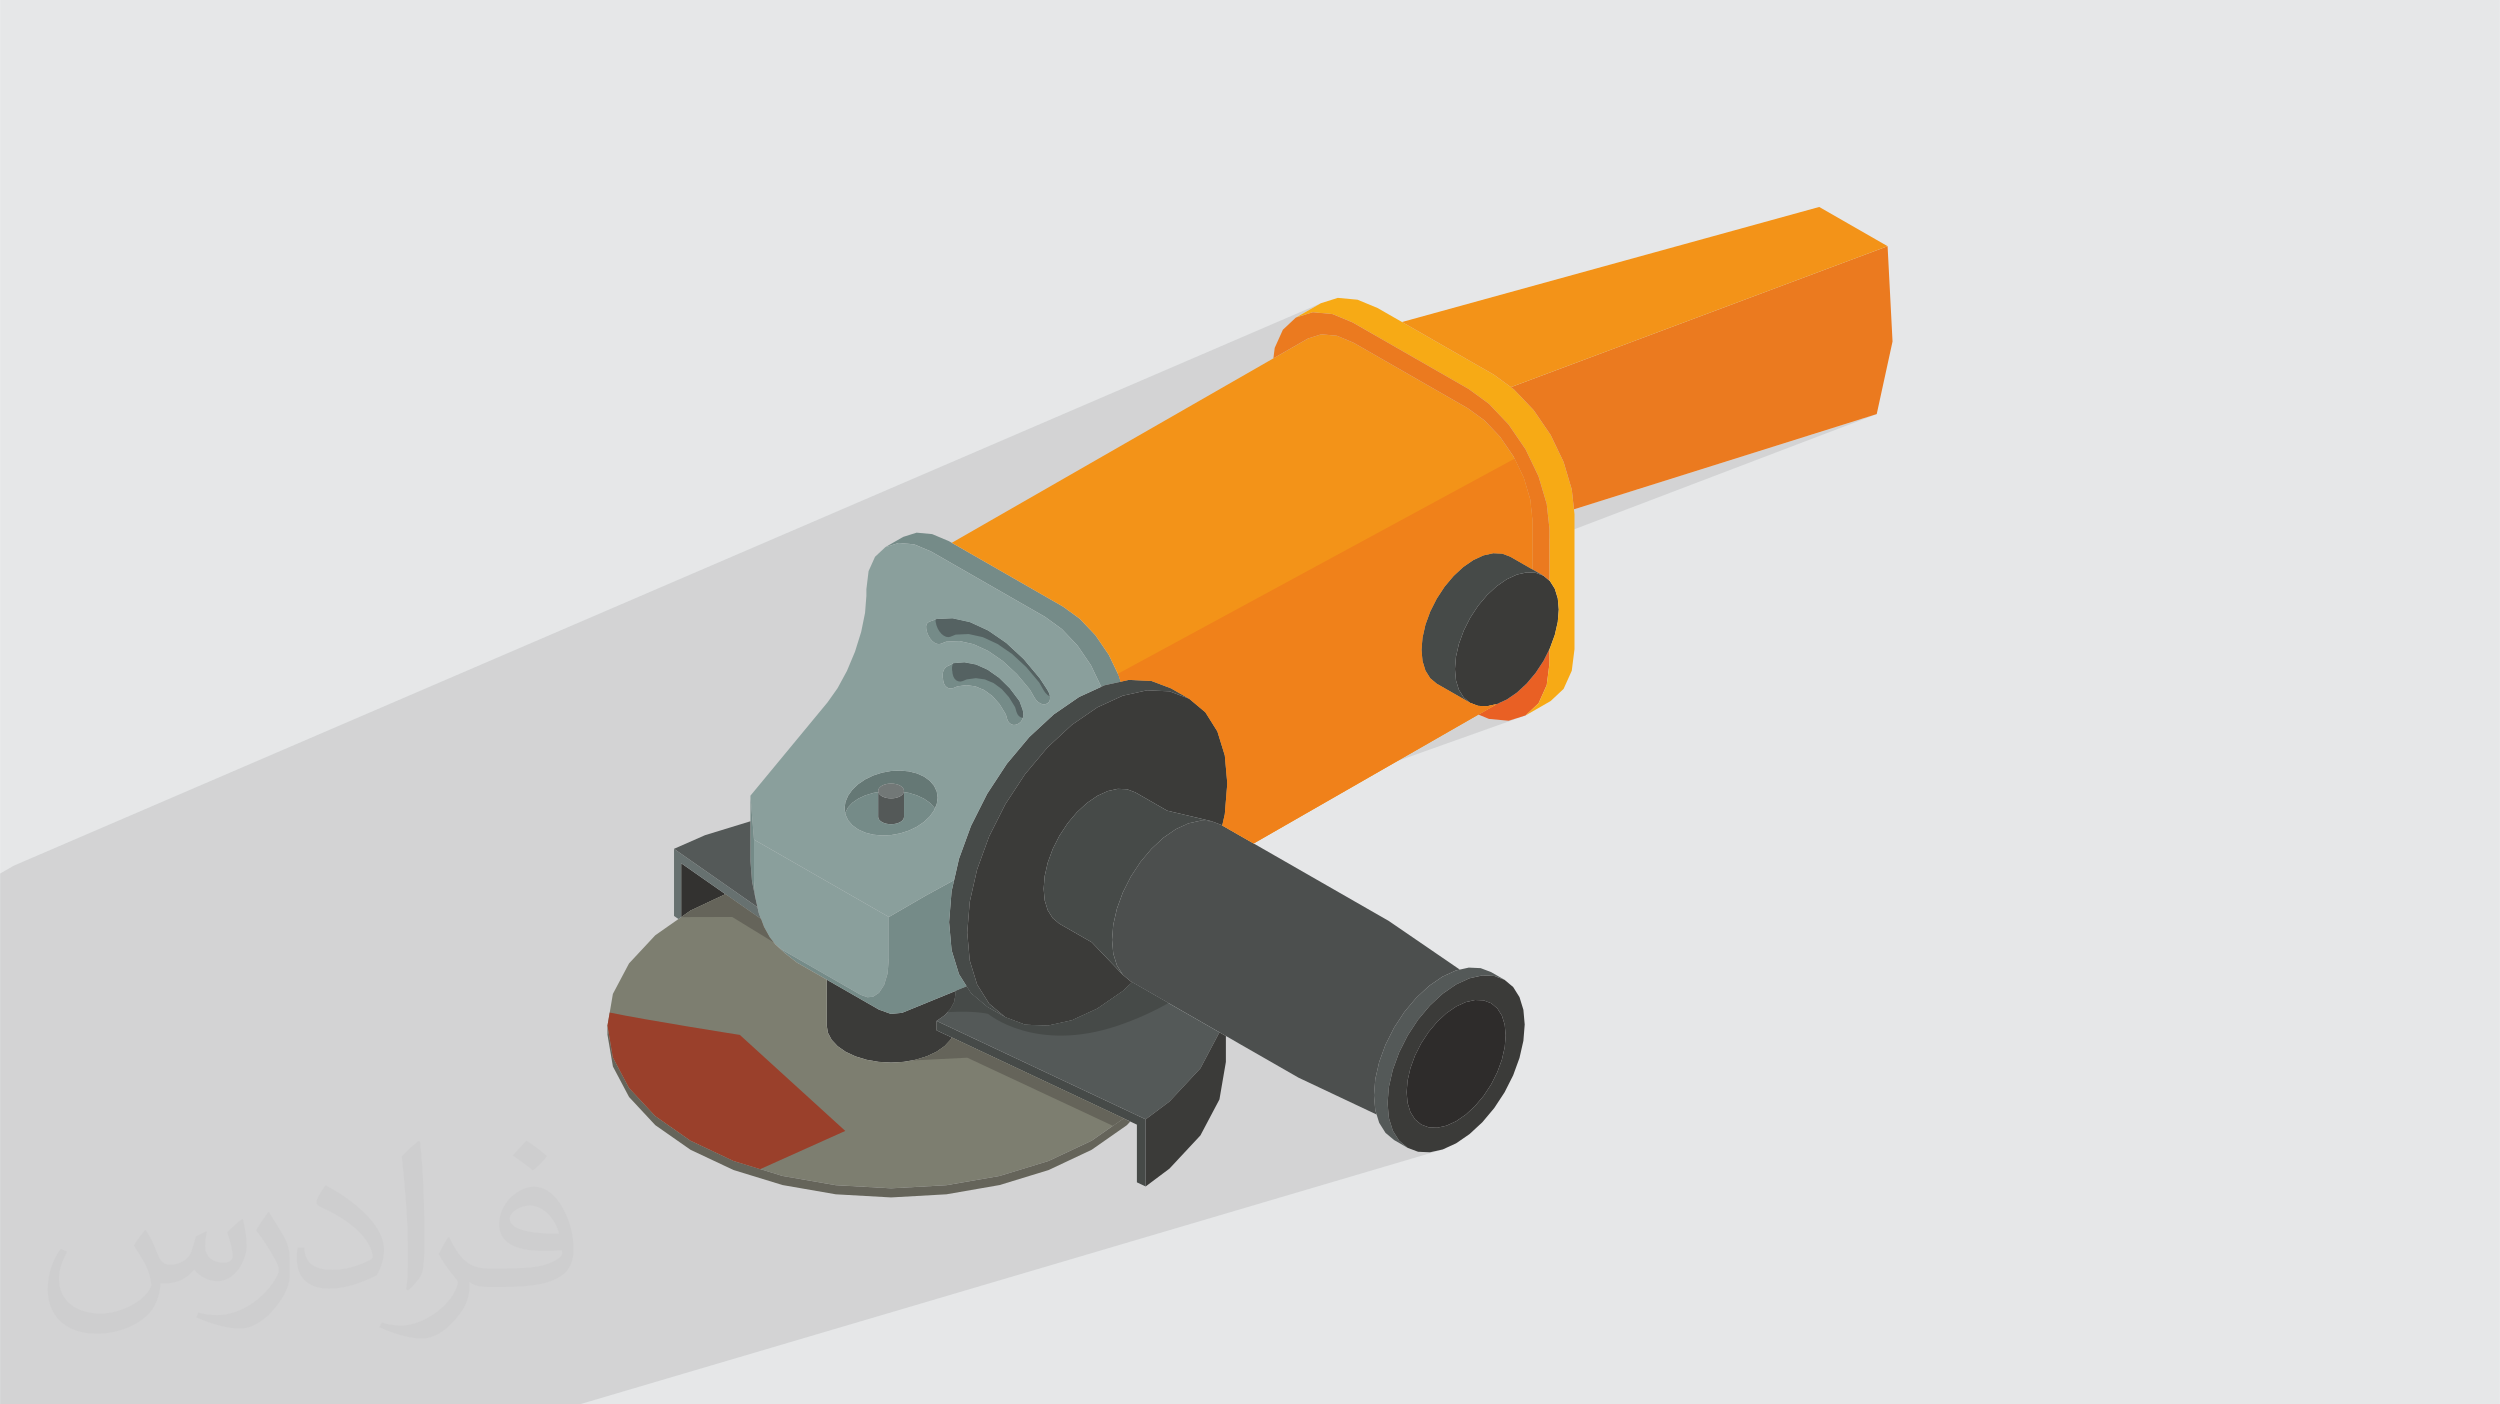<?xml version="1.0" encoding="UTF-8"?>
<!DOCTYPE svg PUBLIC "-//W3C//DTD SVG 1.0//EN" "http://www.w3.org/TR/2001/REC-SVG-20010904/DTD/svg10.dtd">
<!-- Creator: CorelDRAW -->
<svg xmlns="http://www.w3.org/2000/svg" xml:space="preserve" width="3.708in" height="2.083in" version="1.0" style="shape-rendering:geometricPrecision; text-rendering:geometricPrecision; image-rendering:optimizeQuality; fill-rule:evenodd; clip-rule:evenodd"
viewBox="0 0 3702.73 2080.18"
 xmlns:xlink="http://www.w3.org/1999/xlink"
 xmlns:xodm="http://www.corel.com/coreldraw/odm/2003">
 <defs>
  <style type="text/css">
   <![CDATA[
    .fil8 {fill:#F7AA15;fill-rule:nonzero}
    .fil9 {fill:#F39318;fill-rule:nonzero}
    .fil22 {fill:#F0811A;fill-rule:nonzero}
    .fil3 {fill:#E96024;fill-rule:nonzero}
    .fil10 {fill:#EB7A1F;fill-rule:nonzero}
    .fil21 {fill:#9A402B;fill-rule:nonzero}
    .fil13 {fill:#8A9F9C;fill-rule:nonzero}
    .fil5 {fill:#758B88;fill-rule:nonzero}
    .fil15 {fill:#7D7E70;fill-rule:nonzero}
    .fil18 {fill:#657875;fill-rule:nonzero}
    .fil19 {fill:#727877;fill-rule:nonzero}
    .fil16 {fill:#65645A;fill-rule:nonzero}
    .fil20 {fill:#677170;fill-rule:nonzero}
    .fil6 {fill:#545958;fill-rule:nonzero}
    .fil17 {fill:#556262;fill-rule:nonzero}
    .fil7 {fill:#4C4F4E;fill-rule:nonzero}
    .fil11 {fill:#464A48;fill-rule:nonzero}
    .fil4 {fill:#3B3B39;fill-rule:nonzero}
    .fil12 {fill:#333230;fill-rule:nonzero}
    .fil14 {fill:#2E2C2B;fill-rule:nonzero}
    .fil2 {fill:#373435;fill-opacity:0.031}
    .fil1 {fill:#2B2A29;fill-opacity:0.102}
    .fil0 {fill:#E6E7E8}
   ]]>
  </style>
 </defs>
 <g id="Layer_x0020_1">
  <polygon class="fil0" points="-0,0 3702.73,0 3702.73,2080.18 -0,2080.18 "/>
  <polygon class="fil1" points="-0,2059.44 -0,2043.5 -0,2043.45 -0,2040.36 -0,2040.34 -0,2037 -0,2036.43 -0,2031.56 -0,2026.44 -0,2025.46 -0,2024.87 -0,2024.86 -0,2024.47 -0,2023.57 -0,2023.21 -0,2022.01 -0,2019.54 -0,2018.58 -0,2018.55 -0,2017.57 -0,2016.93 -0,2014.09 -0,2011.73 -0,2011.72 -0,2011.33 -0,2009.01 -0,2005.55 -0,2003.49 -0,1997.55 -0,1996.34 -0,1995.58 -0,1994.36 -0,1992.68 -0,1991.64 -0,1988.4 -0,1985.35 -0,1984.53 -0,1984.51 -0,1984.3 -0,1983.6 -0,1980.92 -0,1978.21 -0,1976.57 -0,1975.71 -0,1975.45 -0,1973.68 -0,1968.33 -0,1964.61 -0,1962.93 -0,1959.88 -0,1959.43 -0,1958.42 -0,1956.68 -0,1956.36 -0,1955.9 -0,1955.37 -0,1955.12 -0,1955.08 -0,1955.05 -0,1954.16 -0,1954.14 -0,1953.37 -0,1952.56 -0,1952.47 -0,1952.17 -0,1952.01 -0,1951.54 -0,1946.65 -0,1945.16 -0,1943.87 -0,1942.72 -0,1941.63 -0,1940.44 -0,1939.61 -0,1937.17 -0,1935.49 -0,1934.63 -0,1926.37 -0,1924.55 -0,1924.01 -0,1923.19 -0,1922.48 -0,1920.56 -0,1919.63 -0,1918.38 -0,1916.45 -0,1916.41 -0,1916.34 -0,1915.75 -0,1915.36 -0,1914.99 -0,1905.25 -0,1903.32 -0,1903.31 -0,1902.2 -0,1901.53 -0,1898.81 -0,1895.59 -0,1892.39 -0,1889.43 -0,1887.18 -0,1886.77 -0,1884.54 -0,1884.37 -0,1883.93 -0,1879.44 -0,1878.41 -0,1875.64 -0,1869.79 -0,1866.67 -0,1866.67 -0,1866.07 -0,1865.48 -0,1864.4 -0,1856.95 -0,1856.14 -0,1854.3 -0,1854.16 -0,1851.15 -0,1850.95 -0,1849.79 -0,1849.62 -0,1848.34 -0,1843.28 -0,1842.09 -0,1842.08 -0,1832.42 -0,1830.65 -0,1828.74 -0,1828.58 -0,1825.8 -0,1825.28 -0,1825.04 -0,1822.37 -0,1818.44 -0,1817.23 -0,1816.39 -0,1815.83 -0,1815.65 -0,1815.51 -0,1815.17 -0,1814.93 -0,1812.56 -0,1811.82 -0,1811.72 -0,1808.16 -0,1803.51 -0,1802.61 -0,1801.67 -0,1795.11 -0,1791.26 -0,1788.69 -0,1786.99 -0,1783.82 -0,1781.88 -0,1781.34 -0,1776.98 -0,1776.68 -0,1775.55 -0,1774.89 -0,1770.06 -0,1769.55 -0,1766.8 -0,1759.79 -0,1759.1 -0,1758.46 -0,1756.37 -0,1755.62 -0,1754.96 -0,1754.49 -0,1751.71 -0,1745.77 -0,1745.11 -0,1744.49 -0,1740.67 -0,1740.64 -0,1739.87 -0,1739.74 -0,1738.93 -0,1738.79 -0,1737.05 -0,1736.08 -0,1735.77 -0,1735.74 -0,1734.61 -0,1734.59 -0,1732.53 -0,1731.98 -0,1731.56 -0,1731.41 -0,1731.05 -0,1730.6 -0,1729.79 -0,1729.53 -0,1728.8 -0,1728.7 -0,1727.73 -0,1727.61 -0,1727.01 -0,1726.87 -0,1726.22 -0,1726.21 -0,1726.03 -0,1725.2 -0,1724.48 -0,1723.34 -0,1723.1 -0,1722.76 -0,1722.46 -0,1720.84 -0,1718.92 -0,1717.89 -0,1717.69 -0,1717.66 -0,1717.16 -0,1717.08 -0,1717 -0,1716.38 -0,1716.06 -0,1715.94 -0,1715.71 -0,1715.18 -0,1714.69 -0,1714.53 -0,1714.42 -0,1713.63 -0,1712.99 -0,1712.83 -0,1712.23 -0,1711.35 -0,1711.06 -0,1708.96 -0,1707.35 -0,1707.02 -0,1706.77 -0,1704.68 -0,1704.57 -0,1704.21 -0,1704.12 -0,1702.45 -0,1700.5 -0,1699.69 -0,1699.68 -0,1699.51 -0,1698.91 -0,1696.53 -0,1696.09 -0,1695.44 -0,1694.97 -0,1693.7 -0,1691.98 -0,1691.89 -0,1690.41 -0,1688.11 -0,1685.26 -0,1685.21 -0,1685.06 -0,1685.04 -0,1685.02 -0,1684.43 -0,1684.39 -0,1683.69 -0,1683.4 -0,1683.34 -0,1682.01 -0,1681.94 -0,1681.86 -0,1681.7 -0,1681.62 -0,1680.31 -0,1680.3 -0,1680.23 -0,1679.72 -0,1679.14 -0,1678.79 -0,1678.36 -0,1678.28 -0,1677.32 -0,1676.25 -0,1676.17 -0,1674.04 -0,1673.97 -0,1673.58 -0,1672.31 -0,1672.19 -0,1671.84 -0,1671.78 -0,1671.67 -0,1670.25 -0,1670.1 -0,1670.02 -0,1669.72 -0,1669.67 -0,1669.45 -0,1669.16 -0,1667.91 -0,1667.88 -0,1667.78 -0,1667.77 -0,1667.73 -0,1667.11 -0,1666.05 -0,1666.02 -0,1665.91 -0,1665.91 -0,1665.76 -0,1665.58 -0,1665.36 -0,1665.05 -0,1664.65 -0,1664.63 -0,1664.28 -0,1664.04 -0,1663.6 -0,1663.59 -0,1663.41 -0,1662.95 -0,1662.95 -0,1662.73 -0,1660.66 -0,1659.17 -0,1657.84 -0,1655.96 -0,1653.86 -0,1653.58 -0,1652.58 -0,1651.7 -0,1650.82 -0,1650.79 -0,1650.7 -0,1650.5 -0,1650.16 -0,1649.99 -0,1649.52 -0,1649.38 -0,1648.94 -0,1648.71 -0,1648.24 -0,1647.99 -0,1647.71 -0,1647.36 -0,1647.35 -0,1646.72 -0,1646.47 -0,1646.4 -0,1645.76 -0,1645.72 -0,1645.6 -0,1645.16 -0,1644.5 -0,1644.44 -0,1644.14 -0,1644.1 -0,1644.06 -0,1643.92 -0,1643.89 -0,1642.68 -0,1642.06 -0,1641.59 -0,1641.5 -0,1639.8 -0,1639.43 -0,1639.42 -0,1639.31 -0,1639.28 -0,1639.27 -0,1639.24 -0,1638.6 -0,1638.52 -0,1638.32 -0,1638.2 -0,1637.32 -0,1636.41 -0,1636.35 -0,1636.07 -0,1635.06 -0,1635.02 -0,1633.94 -0,1633.68 -0,1633.13 -0,1632.38 -0,1632.08 -0,1631.94 -0,1630.28 -0,1629.77 -0,1629.54 -0,1628.99 -0,1628.23 -0,1626.45 -0,1625.58 -0,1625.41 -0,1623.77 -0,1622.81 -0,1622.44 -0,1621.45 -0,1617.39 -0,1614.17 -0,1613.86 -0,1613.23 -0,1612.88 -0,1610.74 -0,1610.04 -0,1609.76 -0,1608.86 -0,1604.56 -0,1603.9 -0,1602.61 -0,1601.87 -0,1599.76 -0,1592.54 -0,1588.43 -0,1588.42 -0,1584.39 -0,1584.33 -0,1583.63 -0,1582.47 -0,1579.54 -0,1578.53 -0,1577.61 -0,1574.78 -0,1574.78 -0,1574.72 -0,1574.71 -0,1574.34 -0,1574.01 -0,1573.52 -0,1573.13 -0,1572.93 -0,1570.72 -0,1570.66 -0,1570.63 -0,1570.56 -0,1570.23 -0,1568.85 -0,1568.84 -0,1567.8 -0,1566.6 -0,1565.31 -0,1564.43 -0,1563.68 -0,1561.24 -0,1560.71 -0,1560.26 -0,1559.41 -0,1558.16 -0,1556.6 -0,1556.6 -0,1555.76 -0,1555.31 -0,1554.74 -0,1554.06 -0,1552.27 -0,1551.63 -0,1550.82 -0,1549.88 -0,1549.26 -0,1548.18 -0,1548.12 -0,1546.87 -0,1545.59 -0,1545.26 -0,1545.19 -0,1544.62 -0,1544.58 -0,1543.87 -0,1543.85 -0,1543.78 -0,1543.77 -0,1541.54 -0,1531.58 -0,1531.46 -0,1529.9 -0,1529.79 -0,1527.77 -0,1525.8 -0,1520.16 -0,1518.88 -0,1516.8 -0,1514.86 -0,1513.15 -0,1513.11 -0,1513.06 -0,1512.54 -0,1510.92 -0,1509.07 -0,1509.07 -0,1509.05 -0,1508.5 -0,1508.32 -0,1506.89 -0,1505 -0,1504.32 -0,1501.13 -0,1500.98 -0,1500.71 -0,1499.58 -0,1497.05 -0,1496.94 -0,1495.35 -0,1492.93 -0,1491.33 -0,1491.21 -0,1489.19 -0,1487.33 -0,1487.23 -0,1487.08 -0,1485.18 -0,1484.1 -0,1483.33 -0,1483.3 -0,1481.6 -0,1480.1 -0,1480.07 -0,1479.83 -0,1479.76 -0,1479.56 -0,1479.53 -0,1479.29 -0,1457.33 -0,1435.17 -0,1414.29 -0,1405.82 -0,1395.62 -0,1392.09 -0,1392.05 -0,1383.98 -0,1374.38 -0,1369.2 -0,1364.28 -0,1362.5 -0,1359.04 -0,1332.24 29.43,1319.74 29.42,1319.74 -0,1332.24 -0,1327.84 -0,1326.93 -0,1320.45 -0,1303.02 -0,1296.25 -0,1295.2 -0,1293.88 20.51,1282.11 1956.4,449.11 1919.3,470.38 1944.36,462.48 1973.56,465.22 2003.23,477.53 2033.72,495.01 2076.46,476.97 2212.71,555.11 2237.74,573.45 2795.75,364.65 2250.17,585.06 2271.56,607.59 2280.26,620.31 2296.63,644.25 2315.86,684.33 2327.96,725.08 2331.21,754.43 2779.65,613.36 2294.93,798 2294.93,860.15 2295.75,860.83 2302.85,872.16 2307.23,886.35 2308.7,902.88 2307.23,921.11 2302.85,940.32 2295.75,959.79 2294.93,961.42 2294.93,982.75 2290.85,1014.78 2278.76,1041.67 2259.54,1059.68 1811,1219.38 1810.25,1222.66 1810.27,1222.67 1810.25,1222.68 1856.8,1249.35 1665.75,1316.45 1662.97,1321.96 1658.03,1335.53 1654.23,1345.94 1649.82,1365.31 1649.09,1368.52 1648.83,1369.62 1648.72,1371.1 1648.49,1373.9 1647.02,1392.06 1648.83,1412.42 1654.23,1429.91 1662.97,1443.86 1674.76,1453.73 1676.92,1454.97 1676.93,1454.96 1676.92,1454.97 1676.96,1454.99 1731.94,1486.53 1734.51,1488 1789.73,1519.68 1793.03,1521.56 1798.88,1524.92 1806.1,1529.06 1808.31,1530.33 1815.64,1534.53 1829.56,1542.52 2156.35,1437.44 2162.11,1436.16 2152.2,1439.34 2138.38,1445.7 2136.54,1446.54 2116.73,1460.16 2103.56,1472.35 2176.54,1449.01 2179.8,1448.28 2195.59,1444.78 2213.15,1445.58 2228.54,1451.39 2122.46,1485.1 2117.85,1489.36 2104.5,1505.29 2171.02,1484.25 2184.78,1481.19 2197.46,1481.77 2208.58,1485.96 2217.69,1493.6 2224.48,1504.41 2228.65,1517.95 2230.06,1533.71 2228.65,1551.09 2224.48,1569.43 2217.69,1588.01 2208.58,1606.1 2197.46,1623.05 2184.78,1638.17 2171.02,1650.89 2156.72,1660.73 2142.41,1667.31 2071.56,1688.47 2072.27,1689.59 2084.9,1700.18 2100.29,1705.98 2117.85,1706.78 2136.9,1702.54 858.06,2080.18 853.96,2080.18 836.29,2080.18 805.86,2080.18 764.05,2080.18 760.19,2080.18 754.61,2080.18 753.58,2080.18 737.67,2080.18 713.21,2080.18 713.16,2080.18 712.76,2080.18 681.3,2080.18 667.24,2080.18 662.36,2080.18 654.32,2080.18 643.32,2080.18 632.35,2080.18 624.64,2080.18 608.51,2080.18 604.48,2080.18 603.11,2080.18 600.91,2080.18 600.5,2080.18 591.27,2080.18 555.78,2080.18 551.12,2080.18 542.02,2080.18 526.28,2080.18 509.66,2080.18 477.67,2080.18 464.38,2080.18 461.97,2080.18 435.41,2080.18 434.59,2080.18 421.53,2080.18 414.04,2080.18 403.72,2080.18 400.86,2080.18 397.51,2080.18 397.43,2080.18 396.38,2080.18 389.68,2080.18 382.68,2080.18 376.21,2080.18 369.39,2080.18 365.32,2080.18 361.78,2080.18 353.54,2080.18 351.44,2080.18 351.38,2080.18 349.1,2080.18 345.13,2080.18 343.84,2080.18 340.72,2080.18 336.06,2080.18 323.62,2080.18 322,2080.18 321.97,2080.18 319.46,2080.18 309.9,2080.18 305.71,2080.18 302.24,2080.18 298.38,2080.18 296.7,2080.18 290.5,2080.18 287.19,2080.18 257.72,2080.18 257.18,2080.18 250.5,2080.18 250.03,2080.18 228.27,2080.18 227.79,2080.18 220.04,2080.18 217.9,2080.18 211.44,2080.18 209.36,2080.18 208.72,2080.18 207.89,2080.18 204.97,2080.18 203.22,2080.18 202.43,2080.18 182.4,2080.18 164.45,2080.18 149.58,2080.18 148.37,2080.18 132.62,2080.18 125.56,2080.18 112.74,2080.18 108.85,2080.18 103.8,2080.18 87.38,2080.18 74.11,2080.18 66.66,2080.18 56.11,2080.18 24.85,2080.18 14.92,2080.18 -0,2080.18 -0,2076.51 -0,2065.54 -0,2061.33 "/>
  <path class="fil2" d="M215.96 1821.93c7.07,10.71 11.65,21.01 16.13,32.45 3.33,6.66 5.09,18.93 20.7,18.93 4.57,0 11.13,-1.35 16.95,-4.57 6.55,-3.44 11.54,-8.64 14.15,-16.53l6.24 -21.01 15.19 -7.49 1.04 1.04c-2.08,7.91 -2.59,15.5 -2.59,21.43 0,17.57 15.19,24.23 27.25,24.23 7.07,0 13.42,-3.44 13.42,-9.89 0,-8.32 -3.53,-22.47 -8.12,-35.16 7.07,-7.07 14.15,-14.15 22.26,-19.87l1.25 0.63c3.53,14.98 5.51,29.75 5.51,39.63 0,9.67 -4.27,20.39 -7.8,27.36 -7.28,13.73 -20.18,24.65 -35.78,24.65 -11.85,0 -25.06,-5.93 -34.12,-16.95l-0.52 0c-8.53,10.61 -21.74,20.18 -42.86,20.18l-6.55 0c-1.04,13.94 -4.05,23.81 -8.64,32.66 -12.58,24.54 -49.92,41.92 -85.08,41.92 -48.89,0 -73.43,-28.19 -73.43,-65.73 0,-23.19 7.59,-44.72 19.24,-60.01l9.56 3.95c-7.28,13.94 -12.17,27.04 -12.17,39.94 0,35.16 28.61,51.9 61.58,51.9 30.58,0 68.44,-19.45 75.31,-42.02 -2.59,-24.65 -11.85,-36.19 -26,-58.66 4.27,-7.49 9.78,-14.98 16.64,-22.98l1.25 0 0 0 0 0 -0.01 -0.04zm563.83 -132.3c10.3,6.45 20.39,14.04 30.27,22.78 -5.51,7.8 -12.38,14.88 -20.91,21.12 -9.89,-8.01 -19.76,-14.88 -29.86,-22.16 6.86,-7.7 13.63,-15.08 20.49,-21.74l0 0 0 0 0 0 0 0 0 0 0.01 0zm5.3 96.11c-16.64,0 -30.27,10.92 -30.27,19.03 0,17.38 33.28,22.78 73.12,22.56 -4.99,-20.39 -22.47,-41.61 -42.86,-41.61l0 0.01zm-37.35 92.99c21.64,0 40.57,-0.63 55.02,-4.27 16.13,-4.05 29.75,-12.17 29.75,-17.78 0,-1.46 0,-3.22 -0.52,-4.68 -9.05,0.83 -19.45,0.83 -28.5,0.83 -29.33,0 -51.79,-6.66 -60.64,-23.09 -2.19,-4.57 -3.74,-9.67 -3.74,-15.5 0,-15.92 6.86,-31.41 18.93,-42.13 10.08,-8.84 21.22,-14.35 32.55,-14.35 20.49,0 36.81,16.44 48.26,42.34 6.24,14.15 10.5,30.47 10.5,51.07 0,13.73 -3.74,25.27 -12.27,33.8 -15.92,15.4 -45.24,21.22 -90.17,21.22l-20.39 0 0 0 -5.3 0c-11.13,0 -19.14,-1.98 -25.48,-6.86l-1.04 0c0.31,2.59 0.52,5.09 0.52,7.49 0,10.08 -3.33,22.98 -10.08,33.28 -19.97,29.64 -41.61,42.53 -60.33,42.53 -18.93,0 -42.13,-7.28 -63.03,-16.75l3.74 -7.28c6.76,2.81 16.13,4.68 29.02,4.68 33.8,0 78.21,-32.45 83.72,-64.17 -1.25,-2.59 -3.53,-6.03 -6.76,-9.67 -9.89,-11.75 -16.13,-21.53 -21.95,-31.82 4.99,-9.89 9.56,-17.78 13.83,-24.96l1.77 -0.21c14.46,29.44 27.56,46.28 56.78,46.28l4.57 0 0 0 21.22 0 0 0 0 0 0 0 0 0 0 0 0.04 0zm-146.45 31.1c2.5,-13.52 2.7,-28.7 2.7,-42.86l0 -21.01c0,-39.21 -4.99,-96.2 -9.05,-133.34 7.07,-7.59 16.95,-16.53 24.75,-22.56l2.29 0.63c5.3,46.7 6.55,100.79 6.55,150.81 0,13.11 -0.52,25.9 -1.77,35.26 -0.73,11.85 -7.59,20.8 -22.26,34.53l-3.22 -1.46zm-150.71 -61.89c0.73,18.41 9.78,32.87 41.4,32.87 19.66,0 36.3,-5.09 54.71,-13.83 3.33,-1.46 5.09,-3.44 5.09,-5.09 0,-11.54 -8.84,-26.83 -23.71,-40.77 -14.46,-13.11 -33.6,-24.65 -51.48,-32.35 -6.14,-2.59 -8.12,-5.3 -8.12,-7.91 0,-5.3 7.07,-16.44 12.9,-24.44l1.98 -0.21c20.49,10.71 43.38,26.63 60.33,44.3 15.4,16.33 24.96,32.87 24.96,50.86 0,13.31 -4.05,25.79 -10.61,37.44 -22.47,11.33 -46.39,19.97 -70.1,19.97 -28.81,0 -48.47,-13.52 -48.47,-45.24 0,-3.44 0,-8.73 1.25,-15.61l9.89 0 0 0 0 0 0 0 0 0 0 0 -0.01 0zm-52.11 -52.32l17.89 28.92c6.55,10.71 12.69,22.37 12.69,40.77l0 23.5c0,19.03 -12.17,39.42 -31.82,59.6 -15.4,13.63 -29.02,19.45 -41.61,19.45 -18.72,0 -40.15,-5.82 -64.9,-16.44l2.81 -7.28c7.8,2.08 16.84,3.84 27.98,3.84 35.58,-0.21 71.97,-26.21 88.61,-57.93 1.98,-3.64 2.7,-7.07 2.7,-9.47 0,-3.64 -1.98,-7.7 -3.53,-11.33 -9.05,-17.05 -19.14,-32.66 -30.27,-47.12 5.82,-9.16 11.65,-17.99 17.99,-26.73l1.46 0.21 0 0 0 0 0 0 0 0 0 0 -0.01 0z"/>
  <g id="_2578362230880">
   <polygon class="fil3" points="2290.85,1014.78 2294.93,982.75 2294.93,961.42 2286.19,978.77 2274.53,996.53 2261.24,1012.38 2246.82,1025.72 2231.83,1036.04 2228.22,1037.7 2216.82,1042.93 2216.66,1042.97 2189.74,1058.4 2205.28,1064.84 2234.46,1067.58 2259.54,1059.68 2278.76,1041.67 "/>
   <polygon class="fil4" points="2228.22,1037.7 2231.83,1036.04 2246.82,1025.72 2261.24,1012.38 2274.53,996.53 2286.19,978.77 2294.93,961.42 2295.75,959.79 2302.85,940.32 2307.23,921.11 2308.7,902.88 2307.23,886.35 2302.85,872.16 2295.75,860.83 2294.93,860.15 2286.19,852.83 2274.53,848.43 2261.24,847.82 2254.97,849.22 2246.82,851.03 2231.83,857.91 2216.82,868.23 2202.4,881.57 2189.11,897.42 2177.46,915.18 2167.9,934.16 2160.8,953.63 2156.42,972.85 2154.95,991.07 2156.42,1007.6 2158.17,1013.26 2159.11,1016.31 2160.8,1021.8 2167.9,1033.12 2177.46,1041.14 2189.11,1045.53 2202.4,1046.14 2216.66,1042.97 2216.82,1042.93 "/>
   <polygon class="fil5" points="1354.11,806.34 1378.88,816.78 1383.13,819.21 1547.94,913.74 1572.71,931.74 1595.79,956.05 1615.61,985.04 1630.82,1016.72 1631,1017.29 1635.81,1015.07 1638.46,1014.48 1659.79,1009.75 1657.35,1001.51 1642.14,969.82 1622.32,940.83 1599.23,916.52 1574.47,898.53 1409.65,804 1405.4,801.56 1380.63,791.13 1357.55,788.97 1337.73,795.22 1311.2,810.44 1331.02,804.18 "/>
   <polygon class="fil6" points="2138.38,1445.7 2136.54,1446.54 2116.73,1460.16 2097.67,1477.79 2080.11,1498.74 2064.72,1522.2 2052.09,1547.27 2042.71,1573 2036.92,1598.38 2034.98,1622.46 2035.26,1625.66 2036.92,1644.31 2038.94,1650.87 2042.71,1663.06 2052.09,1678.01 2064.72,1688.59 2084.9,1700.18 2072.27,1689.59 2062.88,1674.63 2058.39,1660.04 2057.1,1655.87 2055.69,1640.04 2055.44,1637.25 2055.14,1634.03 2057.1,1609.96 2062.88,1584.57 2072.27,1558.84 2084.9,1533.77 2100.29,1510.31 2117.85,1489.36 2136.9,1471.74 2156.72,1458.11 2158.55,1457.27 2160.91,1456.19 2176.54,1449.01 2179.8,1448.28 2195.59,1444.78 2213.15,1445.58 2228.54,1451.39 2208.37,1439.81 2192.98,1434 2175.42,1433.2 2162.11,1436.16 2156.35,1437.44 "/>
   <polygon class="fil7" points="2057.09,1364.23 1856.81,1249.37 1810.27,1222.67 1808.69,1221.76 1794.33,1216.36 1777.96,1215.6 1760.2,1219.55 1741.72,1228.03 1723.25,1240.74 1705.48,1257.18 1697.63,1266.54 1689.1,1276.7 1685.15,1282.74 1674.76,1298.57 1672.55,1302.96 1670.17,1307.68 1662.97,1321.96 1658.03,1335.53 1654.23,1345.94 1649.82,1365.31 1649.09,1368.52 1648.83,1369.62 1648.72,1371.1 1648.49,1373.9 1647.02,1392.06 1648.83,1412.42 1654.23,1429.91 1662.97,1443.86 1674.76,1453.73 1676.96,1454.99 1731.94,1486.53 1734.51,1488 1789.73,1519.68 1793.03,1521.56 1798.88,1524.92 1806.1,1529.06 1808.31,1530.33 1815.64,1534.53 1923.16,1596.2 2038.94,1650.87 2036.92,1644.31 2035.26,1625.66 2034.98,1622.46 2036.92,1598.38 2042.71,1573 2052.09,1547.27 2064.72,1522.2 2080.11,1498.74 2097.67,1477.79 2116.73,1460.16 2136.54,1446.54 2138.38,1445.7 2156.35,1437.44 2162.11,1436.16 "/>
   <polygon class="fil8" points="1973.56,465.22 2003.23,477.53 2175.6,576.39 2205.28,598.12 2211.05,604.21 2234.46,628.88 2259.54,665.53 2278.76,705.6 2290.85,746.36 2293.08,766.43 2294.93,783.07 2294.93,860.15 2295.75,860.83 2302.85,872.16 2307.23,886.35 2308.7,902.88 2307.23,921.11 2302.85,940.32 2295.75,959.79 2294.93,961.42 2294.93,982.75 2290.85,1014.78 2278.76,1041.67 2259.54,1059.68 2296.63,1038.39 2315.86,1020.39 2327.96,993.51 2332.02,961.47 2332.02,861.62 2332.02,761.78 2331.21,754.43 2327.96,725.08 2315.86,684.33 2296.63,644.25 2280.26,620.31 2271.56,607.59 2242.37,576.84 2237.74,573.45 2212.71,555.11 2076.46,476.97 2040.33,456.25 2010.66,443.94 1981.47,441.2 1956.4,449.11 1919.3,470.38 1944.36,462.48 "/>
   <polygon class="fil9" points="2269.62,770.45 2269.62,843.33 2236.58,824.39 2224.94,819.98 2211.64,819.4 2197.25,822.58 2182.22,829.45 2167.25,839.78 2152.86,853.15 2139.56,868.99 2127.92,886.78 2118.3,905.72 2111.22,925.17 2106.88,944.4 2105.36,962.62 2106.88,979.17 2108.61,984.81 2111.22,993.34 2118.3,1004.7 2127.92,1012.72 2177.44,1041.13 2189.08,1045.54 2202.38,1046.12 2216.63,1042.94 2189.73,1058.41 1856.8,1249.35 1810.24,1222.67 1814.08,1206.04 1817.76,1160.42 1814.08,1118.99 1803.08,1083.43 1785.3,1055.08 1761.37,1034.99 1734.4,1019.59 1705.26,1008.53 1671.94,1007.01 1659.79,1009.75 1657.33,1001.52 1655.67,997.97 1642.15,969.85 1622.34,940.86 1599.21,916.49 1574.48,898.56 1409.64,804 1886.01,530.79 1923.1,509.53 1937.2,501.43 1957.01,495.14 1980.14,497.31 2004.87,507.72 2173.97,604.75 2198.69,622.67 2211.06,635.69 2221.83,647.04 2241.64,676.03 2243.23,679.36 2256.82,707.7 2266.36,739.94 "/>
   <polygon class="fil10" points="2242.37,576.84 2271.56,607.59 2280.26,620.31 2296.63,644.25 2315.86,684.33 2327.96,725.08 2331.21,754.43 2779.65,613.36 2803.09,505.83 2795.75,364.65 2237.74,573.45 "/>
   <polygon class="fil10" points="1937.21,501.41 1957.03,495.16 1980.12,497.32 2004.89,507.75 2173.95,604.72 2198.72,622.7 2211.05,635.69 2221.8,647.02 2241.62,676 2256.83,707.69 2266.39,739.92 2269.66,770.49 2269.66,773.8 2269.66,843.34 2286.19,852.83 2294.93,860.15 2294.93,783.07 2293.08,766.43 2290.85,746.36 2278.76,705.6 2259.54,665.53 2234.46,628.88 2211.05,604.21 2205.28,598.12 2175.6,576.39 2003.23,477.53 1973.56,465.22 1944.36,462.48 1919.3,470.38 1900.07,488.39 1887.97,515.28 1886.01,530.78 1923.1,509.5 "/>
   <polygon class="fil9" points="2237.74,573.45 2795.75,364.65 2694.46,306.55 2076.46,476.97 2212.71,555.11 "/>
   <path class="fil4" d="M2224.48 1504.41l4.17 13.54 1.41 15.77 -1.41 17.38 -4.17 18.33 -6.79 18.58 -9.12 18.1 -11.11 16.94 -12.68 15.13 -13.76 12.72 -14.31 9.84 -14.31 6.57 -13.76 3.06 -12.67 -0.58 -11.11 -4.19 -9.13 -7.64 -6.77 -10.8 -4.17 -13.54 -1.41 -15.76 1.41 -17.38 4.17 -18.33 6.77 -18.57 9.13 -18.11 11.11 -16.93 12.67 -15.13 13.76 -12.72 14.31 -9.84 14.31 -6.57 13.76 -3.06 12.68 0.58 11.11 4.19 9.12 7.64 6.79 10.8zm-28.89 -59.63l-15.79 3.51 -3.27 0.73 -15.62 7.17 -2.36 1.08 -1.84 0.85 -19.82 13.63 -19.05 17.62 -17.56 20.95 -15.39 23.46 -12.63 25.07 -9.39 25.72 -5.78 25.39 -1.96 24.08 0.29 3.22 0.25 2.79 1.41 15.83 1.29 4.17 4.49 14.59 9.39 14.96 12.63 10.59 15.39 5.8 17.56 0.8 19.05 -4.24 19.82 -9.1 19.82 -13.63 19.06 -17.63 17.55 -20.94 15.39 -23.46 12.64 -25.07 9.38 -25.73 5.77 -25.38 1.95 -24.07 -1.95 -21.83 -5.77 -18.76 -9.38 -14.96 -12.64 -10.58 -15.39 -5.81 -17.55 -0.8z"/>
   <polygon class="fil11" points="2160.8,1021.8 2159.11,1016.31 2158.17,1013.26 2156.42,1007.6 2154.95,991.07 2156.42,972.85 2160.8,953.63 2167.9,934.16 2177.46,915.18 2189.11,897.42 2202.4,881.57 2216.82,868.23 2231.83,857.91 2246.82,851.03 2254.97,849.22 2261.24,847.82 2274.53,848.43 2286.19,852.83 2269.66,843.34 2236.61,824.38 2224.96,819.99 2211.66,819.39 2197.24,822.59 2182.25,829.48 2167.25,839.8 2152.83,853.14 2139.53,868.99 2127.89,886.75 2118.32,905.72 2111.22,925.2 2106.85,944.42 2105.37,962.64 2106.85,979.16 2108.59,984.82 2111.22,993.36 2118.32,1004.69 2127.89,1012.7 2177.46,1041.14 2167.9,1033.12 "/>
   <polygon class="fil11" points="1409.34,1320.26 1407.9,1338.16 1405.64,1365.9 1409.34,1407.31 1415.07,1425.92 1420.3,1442.88 1430.49,1459.11 1430.73,1459.49 1431.71,1461.06 1438.1,1471.25 1462.06,1491.31 1488.97,1506.75 1465.02,1486.69 1447.23,1458.32 1446.24,1455.12 1445.78,1453.65 1445.63,1453.15 1436.27,1422.76 1432.57,1381.35 1436.27,1335.7 1442.45,1308.5 1446.09,1292.53 1446.52,1290.64 1447.23,1287.57 1465.02,1238.78 1470.49,1227.93 1481.58,1205.9 1488.97,1191.23 1518.16,1146.75 1551.45,1107.03 1587.59,1073.61 1625.16,1047.78 1662.72,1030.51 1665.75,1029.84 1698.86,1022.49 1732.15,1024 1761.34,1035.02 1734.41,1019.57 1705.24,1008.56 1671.93,1007.04 1659.79,1009.75 1638.46,1014.48 1635.81,1015.07 1631,1017.29 1598.23,1032.33 1560.66,1058.17 1524.53,1091.6 1491.23,1131.31 1462.06,1175.79 1449.68,1200.35 1438.59,1222.38 1438.1,1223.34 1420.3,1272.12 1419.17,1277.09 1417.24,1285.55 1415.34,1293.93 1414.29,1298.52 1413.18,1303.41 1413.14,1303.6 1412.68,1305.63 "/>
   <polygon class="fil4" points="1698.86,1022.49 1665.75,1029.84 1662.72,1030.51 1625.16,1047.78 1587.59,1073.61 1551.45,1107.03 1518.16,1146.75 1488.97,1191.23 1481.58,1205.9 1470.49,1227.93 1465.02,1238.78 1447.23,1287.57 1446.52,1290.64 1446.09,1292.53 1442.45,1308.5 1436.27,1335.7 1432.57,1381.35 1436.27,1422.76 1445.63,1453.15 1445.78,1453.65 1446.24,1455.12 1447.23,1458.32 1465.02,1486.69 1488.97,1506.75 1518.16,1517.77 1551.45,1519.29 1587.59,1511.26 1625.16,1493.99 1662.72,1468.16 1676.96,1454.99 1674.76,1453.73 1662.97,1443.86 1654.72,1435.22 1616.97,1395.71 1608.11,1390.63 1568.98,1368.18 1559.1,1359.9 1556.6,1355.9 1551.76,1348.2 1547.24,1333.53 1547.15,1332.55 1545.72,1316.55 1545.71,1316.46 1547.24,1297.62 1551.76,1277.76 1559.1,1257.64 1562.1,1251.68 1568.98,1238.03 1573.92,1230.51 1581.02,1219.68 1594.75,1203.3 1609.66,1189.51 1625.16,1178.85 1640.65,1171.73 1655.56,1168.42 1669.29,1169.05 1670.17,1169.38 1681.33,1173.59 1728.67,1200.74 1781.94,1213.4 1794.33,1216.36 1808.69,1221.76 1810.27,1222.67 1814.04,1206.07 1817.74,1160.42 1814.04,1119.01 1803.08,1083.45 1785.29,1055.08 1761.34,1035.02 1732.15,1024 "/>
   <polygon class="fil11" points="1781.94,1213.4 1728.67,1200.74 1681.33,1173.59 1670.17,1169.38 1669.29,1169.05 1655.56,1168.42 1640.65,1171.73 1625.16,1178.85 1609.66,1189.51 1594.75,1203.3 1581.02,1219.68 1573.92,1230.51 1568.98,1238.03 1562.1,1251.68 1559.1,1257.64 1551.76,1277.76 1547.24,1297.62 1545.71,1316.46 1545.72,1316.55 1547.15,1332.55 1547.24,1333.53 1551.76,1348.2 1556.6,1355.9 1559.1,1359.9 1568.98,1368.18 1608.11,1390.63 1616.97,1395.71 1654.72,1435.22 1662.97,1443.86 1654.23,1429.91 1648.83,1412.42 1647.02,1392.06 1648.49,1373.9 1648.72,1371.1 1648.83,1369.62 1649.09,1368.52 1649.82,1365.31 1654.23,1345.94 1658.03,1335.53 1662.97,1321.96 1670.17,1307.68 1672.55,1302.96 1674.76,1298.57 1685.15,1282.74 1689.1,1276.7 1697.63,1266.54 1705.48,1257.18 1723.25,1240.74 1741.72,1228.03 1760.2,1219.55 1777.96,1215.6 1794.33,1216.36 "/>
   <polygon class="fil12" points="1008.86,1358.46 1022.68,1348.79 1057.57,1332.37 1074.39,1324.46 1008.86,1278.66 "/>
   <polygon class="fil6" points="1806.12,1529.06 1798.89,1542.73 1794.99,1550.11 1777.93,1582.35 1732.09,1631.59 1696.81,1657.97 1683.87,1651.83 1683.07,1651.47 1399.09,1517.79 1387.16,1512.22 1399.02,1503.91 1403.43,1499.21 1406.03,1496.39 1407.83,1494.44 1413.26,1484.17 1415.07,1473.54 1415.07,1467.83 1431.69,1461.04 1438.13,1471.23 1462.06,1491.33 1488.95,1506.73 1518.16,1517.79 1551.42,1519.31 1587.57,1511.28 1625.16,1494.01 1662.76,1468.12 1676.93,1454.96 1730.57,1485.76 1731.94,1486.56 1734.47,1488 1789.71,1519.67 1793.04,1521.55 1798.89,1524.95 "/>
   <polygon class="fil4" points="1387.15,1512.2 1399.02,1503.92 1406.05,1496.37 1407.82,1494.47 1413.24,1484.21 1415.07,1473.54 1415.07,1467.86 1414.17,1468.23 1409.67,1470.07 1385.73,1479.85 1335.97,1500.21 1319.39,1501.77 1301.6,1495.35 1265.2,1474.46 1224.43,1451.08 1224.43,1473.54 1224.43,1487.49 1224.43,1519.18 1226.26,1529.86 1231.68,1540.11 1240.49,1549.56 1252.34,1557.85 1266.79,1564.65 1283.27,1569.7 1301.15,1572.82 1319.75,1573.86 1338.34,1572.82 1356.23,1569.7 1372.71,1564.65 1387.15,1557.85 1399.02,1549.56 1407.82,1540.11 1409.61,1536.73 1387.15,1526.16 "/>
   <polygon class="fil13" points="1224.43,1444.68 1272.18,1472.08 1274.63,1473.47 1284.75,1477.13 1293.1,1476.35 1301.81,1470.56 1305.23,1465.33 1309.41,1458.94 1314.55,1441.9 1316.48,1419.25 1316.48,1419.05 1316.48,1358.25 1226.34,1306.55 1222.15,1304.14 1197.32,1289.89 1116.72,1243.66 1116.72,1304.68 1117.09,1309.41 1118.27,1324.6 1118.66,1329.54 1121.81,1343.65 1123.79,1352.48 1127.09,1361.29 1131.4,1372.83 1140.1,1388.59 1148.45,1398.95 1158.58,1406.91 "/>
   <polygon class="fil4" points="1806.1,1529.06 1798.88,1542.7 1794.96,1550.11 1777.89,1582.39 1732.06,1631.57 1696.79,1657.96 1696.79,1671.91 1696.79,1757.37 1732.06,1730.97 1777.89,1681.8 1806.11,1628.44 1815.64,1572.95 1815.64,1534.53 1808.31,1530.33 "/>
   <polygon class="fil11" points="1696.79,1657.96 1683.84,1651.86 1683.08,1651.5 1399.07,1517.81 1387.15,1512.2 1387.15,1526.16 1409.61,1536.73 1664.11,1656.52 1674.03,1661.2 1683.84,1665.82 1683.84,1751.27 1696.79,1757.37 1696.79,1671.91 "/>
   <polygon class="fil14" points="2197.46,1481.77 2184.78,1481.19 2171.02,1484.25 2156.72,1490.82 2142.41,1500.66 2128.65,1513.39 2115.98,1528.51 2104.87,1545.45 2095.74,1563.55 2088.97,1582.13 2084.8,1600.46 2083.39,1617.84 2084.8,1633.61 2088.97,1647.15 2095.74,1657.95 2104.87,1665.59 2115.98,1669.79 2128.65,1670.36 2142.41,1667.31 2156.72,1660.73 2171.02,1650.89 2184.78,1638.17 2197.46,1623.05 2208.58,1606.1 2217.69,1588.01 2224.48,1569.43 2228.65,1551.09 2230.06,1533.71 2228.65,1517.95 2224.48,1504.41 2217.69,1493.6 2208.58,1485.96 "/>
   <polygon class="fil5" points="1430.73,1459.49 1430.49,1459.11 1420.3,1442.88 1415.07,1425.92 1409.34,1407.31 1405.64,1365.9 1407.9,1338.16 1409.34,1320.26 1412.68,1305.63 1413.14,1303.6 1411.95,1304.24 1370.34,1327.01 1316.48,1358.25 1316.48,1419.05 1316.48,1419.25 1314.55,1441.9 1309.41,1458.94 1305.23,1465.33 1301.81,1470.56 1293.1,1476.35 1284.75,1477.13 1274.63,1473.47 1272.18,1472.08 1224.43,1444.68 1158.58,1406.91 1148.45,1398.95 1162.38,1411.71 1180.17,1425.7 1224.43,1451.08 1265.2,1474.46 1301.6,1495.35 1319.39,1501.77 1335.97,1500.21 1385.73,1479.85 1409.67,1470.07 1414.17,1468.23 1415.07,1467.86 1431.71,1461.06 "/>
   <polygon class="fil15" points="1664.13,1656.53 1648.29,1667.59 1616.85,1689.57 1553.16,1719.57 1480.49,1741.84 1401.69,1755.5 1319.78,1760.13 1237.79,1755.5 1158.99,1741.84 1125.87,1731.72 1086.33,1719.57 1022.7,1689.57 970.43,1653.06 931.61,1611.41 907.68,1566.23 899.65,1519.16 902.98,1499.79 907.68,1472.17 931.61,1426.99 970.43,1385.34 1004.77,1361.26 1008.82,1358.44 1022.7,1348.76 1057.55,1332.35 1074.4,1324.47 1077.14,1326.35 1085.89,1332.49 1087.92,1333.94 1127.1,1361.26 1131.37,1372.84 1140.12,1388.59 1146.04,1395.97 1148.43,1398.93 1162.39,1411.73 1180.17,1425.68 1224.41,1451.06 1224.41,1519.16 1226.22,1529.86 1231.64,1540.13 1240.46,1549.53 1252.32,1557.84 1266.78,1564.64 1283.27,1569.7 1301.12,1572.81 1319.78,1573.89 1338.36,1572.81 1349.63,1570.86 1356.21,1569.7 1372.7,1564.64 1387.16,1557.84 1399.02,1549.53 1407.83,1540.13 1409.64,1536.73 "/>
   <polygon class="fil5" points="1515.63,1058.78 1515.05,1062.75 1514.83,1063.33 1513.75,1066.29 1511.8,1069.18 1510.14,1070.56 1509.12,1071.35 1507.97,1072.07 1504.64,1073.45 1501.24,1073.81 1498.06,1072.94 1495.24,1071.06 1493,1068.24 1491.56,1064.7 1489.96,1058.99 1489.24,1057.4 1480.42,1042.94 1469.79,1031.01 1457.79,1022.19 1444.78,1016.7 1431.4,1014.82 1418.1,1016.62 1416.87,1017.13 1412.03,1019.08 1408.7,1019.88 1405.38,1019.52 1402.41,1018.07 1399.88,1015.61 1398.08,1012.36 1396.99,1008.38 1396.77,1006.94 1396.7,1005.49 1396.12,1002.89 1396.12,998.76 1396.85,994.93 1398.29,991.53 1400.39,988.79 1402.92,986.98 1411.52,982.72 1411.67,982.65 1412.32,982.28 1428.44,981.05 1431.98,981.7 1445.5,984.31 1462.78,992.04 1468.35,996.02 1479.63,1003.9 1495.46,1019.44 1509.56,1038.09 1510.06,1039.04 1514.4,1050.89 1515.34,1054.73 "/>
   <polygon class="fil16" points="1480.52,1755.29 1553.15,1733.02 1616.82,1703.05 1669.06,1666.54 1674.03,1661.2 1664.11,1656.52 1616.82,1689.58 1553.15,1719.54 1480.52,1741.81 1401.71,1755.52 1319.75,1760.15 1237.79,1755.52 1158.98,1741.81 1086.35,1719.54 1022.68,1689.58 970.44,1653.06 931.62,1611.4 907.71,1566.2 899.64,1519.18 899.64,1532.66 907.71,1579.68 931.62,1624.87 970.44,1666.54 1022.68,1703.05 1086.35,1733.02 1158.98,1755.29 1237.79,1769 1319.75,1773.63 1401.71,1769 "/>
   <polygon class="fil6" points="1300.59,1209.84 1300.96,1211.98 1301.86,1213.69 1302.04,1214.04 1303.82,1215.94 1306.2,1217.61 1309.1,1218.98 1312.41,1219.99 1316.01,1220.62 1319.75,1220.82 1323.49,1220.62 1327.09,1219.99 1330.39,1218.98 1333.3,1217.61 1335.68,1215.94 1337.45,1214.04 1337.64,1213.69 1338.54,1211.98 1338.91,1209.84 1338.91,1199.63 1338.91,1190.19 1338.91,1173.22 1338.91,1171.59 1338.54,1173.73 1337.45,1175.79 1335.68,1177.69 1333.3,1179.36 1330.39,1180.73 1329.61,1180.97 1327.09,1181.74 1323.49,1182.37 1319.75,1182.58 1316.01,1182.37 1312.41,1181.74 1309.1,1180.73 1306.2,1179.36 1303.82,1177.69 1302.04,1175.79 1300.96,1173.73 1300.59,1171.59 1300.59,1173.22 1300.59,1190.19 "/>
   <polygon class="fil5" points="1555.25,1033.47 1554.89,1036.87 1554.38,1038.17 1553.59,1039.69 1551.27,1041.71 1550.33,1042.28 1547.52,1043.23 1544.26,1043.15 1540.79,1041.93 1537.46,1039.69 1534.35,1036.58 1531.82,1032.82 1525.46,1021.61 1525.25,1021.32 1506.02,998.41 1485.12,979.03 1463.43,964.13 1441.67,954.16 1420.78,949.46 1401.54,950.4 1401.4,950.4 1393.52,953.51 1390.55,954.09 1387.23,953.51 1383.76,951.84 1380.51,949.24 1377.62,945.84 1375.23,941.87 1374.51,940.28 1372.84,936.09 1372.48,933.85 1371.9,931.89 1371.61,928.2 1372.19,925.02 1373.64,922.63 1375.81,921.12 1385.57,917.43 1387.01,916.93 1398.36,916.42 1410.8,915.84 1436.61,921.55 1463.43,933.92 1475.79,942.37 1490.25,952.35 1515.99,976.21 1539.78,1004.55 1550.98,1021.61 1553.16,1025.59 1554.6,1029.64 1554.96,1031.67 "/>
   <polygon class="fil17" points="1515.63,1058.78 1515.05,1062.75 1514.83,1063.33 1511.94,1062.61 1509.12,1060.73 1506.95,1057.91 1505.43,1054.36 1503.85,1048.65 1503.19,1047.06 1494.3,1032.6 1483.68,1020.67 1471.67,1011.85 1458.73,1006.36 1445.36,1004.48 1432.05,1006.28 1430.76,1006.72 1425.91,1008.74 1422.58,1009.54 1419.33,1009.17 1416.29,1007.73 1413.77,1005.27 1411.96,1001.94 1410.87,998.04 1410.66,996.6 1410.58,995.15 1410.07,992.47 1410,988.42 1410.73,984.6 1411.52,982.72 1411.67,982.65 1412.32,982.28 1428.44,981.05 1431.98,981.7 1445.5,984.31 1462.78,992.04 1468.35,996.02 1479.63,1003.9 1495.46,1019.44 1509.56,1038.09 1510.06,1039.04 1514.4,1050.89 1515.34,1054.73 "/>
   <polygon class="fil17" points="1554.96,1031.67 1554.74,1031.59 1551.34,1029.35 1548.31,1026.24 1545.71,1022.48 1539.34,1011.27 1539.2,1010.99 1519.9,988.07 1499,968.69 1477.31,953.8 1455.55,943.74 1434.65,939.12 1415.43,939.99 1415.28,940.06 1407.48,943.17 1404.44,943.74 1401.11,943.17 1397.71,941.5 1394.39,938.9 1391.5,935.43 1389.11,931.53 1388.39,929.94 1386.79,925.75 1386.36,923.5 1385.78,921.55 1385.5,917.86 1385.57,917.43 1387.01,916.93 1398.36,916.42 1410.8,915.84 1436.61,921.55 1463.43,933.92 1475.79,942.37 1490.25,952.35 1515.99,976.21 1539.78,1004.55 1550.98,1021.61 1553.16,1025.59 1554.6,1029.64 "/>
   <polygon class="fil18" points="1252.12,1203.3 1256.04,1195.88 1259.16,1192.53 1262.41,1189.04 1270.99,1183.04 1281.44,1178.13 1293.36,1174.47 1300.59,1173.22 1300.59,1171.59 1300.96,1169.45 1302.04,1167.39 1303.82,1165.48 1306.2,1163.82 1309.1,1162.45 1312.41,1161.43 1316.01,1160.81 1319.75,1160.6 1320.87,1160.66 1323.49,1160.81 1327.09,1161.43 1330.39,1162.45 1333.3,1163.82 1335.68,1165.48 1337.45,1167.39 1338.54,1169.45 1338.91,1171.59 1338.91,1173.22 1346.14,1174.47 1358.06,1178.13 1368.51,1183.04 1377.09,1189.04 1380.34,1192.53 1383.46,1195.88 1384.49,1197.83 1386.56,1192.88 1387.38,1190.93 1388.71,1181.52 1387.38,1172.41 1383.46,1163.96 1377.09,1156.48 1368.51,1150.27 1358.06,1145.56 1346.14,1142.55 1333.2,1141.34 1319.75,1141.96 1315.55,1142.73 1306.3,1144.42 1293.36,1148.61 1281.44,1154.36 1270.99,1161.46 1262.41,1169.64 1256.04,1178.58 1252.12,1187.93 1251.41,1192.97 1250.8,1197.34 1251.87,1204.74 "/>
   <polygon class="fil19" points="1302.04,1175.79 1303.82,1177.69 1306.2,1179.36 1309.1,1180.73 1312.41,1181.74 1316.01,1182.37 1319.75,1182.58 1323.49,1182.37 1327.09,1181.74 1329.61,1180.97 1330.39,1180.73 1333.3,1179.36 1335.68,1177.69 1337.45,1175.79 1338.54,1173.73 1338.91,1171.59 1338.54,1169.45 1337.45,1167.39 1335.68,1165.48 1333.3,1163.82 1330.39,1162.45 1327.09,1161.43 1323.49,1160.81 1320.87,1160.66 1319.75,1160.6 1316.01,1160.81 1312.41,1161.43 1309.1,1162.45 1306.2,1163.82 1303.82,1165.48 1302.04,1167.39 1300.96,1169.45 1300.59,1171.59 1300.96,1173.73 "/>
   <polygon class="fil5" points="1380.34,1192.53 1377.09,1189.04 1368.51,1183.04 1358.06,1178.13 1346.14,1174.47 1338.91,1173.22 1338.91,1190.19 1338.91,1199.63 1338.91,1209.84 1338.54,1211.98 1337.64,1213.69 1337.45,1214.04 1335.68,1215.94 1333.3,1217.61 1330.39,1218.98 1327.09,1219.99 1323.49,1220.62 1319.75,1220.82 1316.01,1220.62 1312.41,1219.99 1309.1,1218.98 1306.2,1217.61 1303.82,1215.94 1302.04,1214.04 1301.86,1213.69 1300.96,1211.98 1300.59,1209.84 1300.59,1190.19 1300.59,1173.22 1293.36,1174.47 1281.44,1178.13 1270.99,1183.04 1262.41,1189.04 1259.16,1192.53 1256.04,1195.88 1252.12,1203.3 1251.87,1204.74 1252.12,1206.46 1256.04,1214.91 1257.16,1216.21 1262.41,1222.38 1270.99,1228.59 1281.44,1233.29 1293.36,1236.31 1306.3,1237.53 1319.75,1236.9 1333.2,1234.44 1346.14,1230.26 1356.45,1225.28 1358.06,1224.5 1368.51,1217.4 1370.45,1215.54 1377.09,1209.22 1383.46,1200.28 1384.49,1197.83 1383.46,1195.88 "/>
   <path class="fil13" d="M1251.41 1192.97l0.71 -5.04 3.93 -9.35 6.37 -8.94 8.57 -8.18 10.46 -7.1 11.92 -5.75 12.94 -4.18 9.25 -1.69 4.2 -0.77 13.45 -0.63 12.94 1.21 11.92 3.02 10.45 4.71 8.58 6.21 6.37 7.48 3.92 8.45 1.33 9.11 -1.33 9.41 -0.81 1.95 -2.07 4.95 -1.03 2.45 -6.37 8.94 -6.64 6.32 -1.94 1.86 -10.45 7.1 -1.61 0.78 -10.31 4.98 -12.94 4.19 -13.45 2.46 -13.45 0.63 -12.94 -1.22 -11.92 -3.02 -10.46 -4.7 -8.57 -6.21 -5.26 -6.17 -1.11 -1.3 -3.93 -8.45 -0.24 -1.71 -1.08 -7.4 0.61 -4.38zm120.79 -267.96l1.43 -2.41 2.19 -1.45 11.21 -4.23 11.36 -0.52 12.41 -0.56 25.79 5.72 26.81 12.32 12.37 8.5 14.45 9.94 25.78 23.86 23.77 28.34 11.22 17.1 2.19 3.97 1.44 4.05 0.6 3.86 -0.29 3.39 -0.55 1.31 -0.8 1.51 -2.27 2.01 -0.96 0.56 -2.85 0.98 -3.25 -0.12 -3.42 -1.23 -3.36 -2.24 -3.06 -3.09 -2.57 -3.74 -6.36 -11.23 -0.17 -0.26 -19.25 -22.97 -20.9 -19.32 -21.72 -14.95 -21.72 -9.98 -20.89 -4.63 -19.25 0.88 -0.17 0.06 -7.83 3.09 -3.01 0.54 -3.33 -0.57 -3.42 -1.66 -3.27 -2.62 -2.91 -3.41 -2.36 -3.96 -0.74 -1.54 -1.62 -4.25 -0.42 -2.21 -0.55 -1.94 -0.29 -3.73 0.59 -3.17zm142.84 137.72l-1.29 3.54 -1.95 2.92 -1.66 1.4 -1.01 0.79 -1.14 0.68 -3.33 1.41 -3.39 0.3 -3.2 -0.82 -2.81 -1.88 -2.23 -2.82 -1.48 -3.57 -1.59 -5.68 -0.68 -1.59 -8.84 -14.48 -10.64 -11.9 -12.04 -8.85 -12.96 -5.48 -13.37 -1.88 -13.3 1.78 -1.25 0.48 -4.86 1.99 -3.34 0.79 -3.28 -0.34 -3 -1.44 -2.5 -2.47 -1.85 -3.31 -1.05 -3.92 -0.23 -1.47 -0.06 -1.41 -0.55 -2.67 -0.04 -4.06 0.73 -3.86 1.46 -3.42 2.08 -2.72 2.57 -1.85 8.71 -4.34 0.63 -0.3 16.16 -1.27 3.52 0.68 13.53 2.61 17.3 7.73 5.59 3.93 11.28 7.93 15.79 15.56 14.12 18.64 0.5 0.96 4.3 11.79 0.99 3.89 0.23 4.05 -0.56 3.93zm-398.64 177l0.32 3.92 80.6 46.23 24.83 14.25 4.19 2.41 90.14 51.7 53.86 -31.23 41.61 -22.77 1.19 -0.64 0.04 -0.18 1.11 -4.89 1.05 -4.59 1.9 -8.38 1.93 -8.47 1.13 -4.96 17.8 -48.78 0.49 -0.96 11.09 -22.03 12.37 -24.55 29.18 -44.49 33.3 -39.71 36.13 -33.43 37.57 -25.84 32.76 -15.04 -0.18 -0.57 -15.21 -31.68 -19.82 -28.99 -23.09 -24.31 -24.77 -17.99 -164.81 -94.53 -4.25 -2.43 -24.77 -10.44 -23.08 -2.16 -19.82 6.26 -15.21 14.23 -9.56 21.26 -3.26 26.83 0 9.88 -1.97 25.15 -5.75 28.19 -9.14 29.29 -11.92 28.42 -13.88 25.59 -14.89 21.03 -114.2 138.21 3 37.01 1.97 24.21z"/>
   <polygon class="fil20" points="1008.86,1278.66 1074.39,1324.46 1077.13,1326.38 1085.9,1332.51 1087.92,1333.91 1127.09,1361.29 1123.79,1352.48 1121.81,1343.65 1101.8,1329.66 1086.32,1318.84 1021.11,1273.27 1008.86,1264.71 998.23,1257.28 998.23,1271.23 998.23,1356.69 1004.81,1361.28 1008.86,1358.46 "/>
   <polygon class="fil5" points="1111.44,1275.4 1113.77,1305.44 1114.73,1310.13 1115.63,1314.57 1117.3,1322.82 1117.69,1324.79 1118.66,1329.54 1118.27,1324.6 1117.09,1309.41 1116.72,1304.68 1116.72,1243.66 1116.4,1239.73 1114.43,1215.53 1111.44,1178.52 1111.44,1216.44 1111.44,1241.25 "/>
   <polygon class="fil6" points="1021.11,1273.27 1086.32,1318.84 1101.8,1329.66 1121.81,1343.65 1118.66,1329.54 1117.69,1324.79 1117.3,1322.82 1115.63,1314.57 1114.73,1310.13 1113.77,1305.44 1111.44,1275.4 1111.44,1241.25 1111.44,1216.44 1044.25,1237.04 998.23,1257.28 1008.86,1264.71 "/>
   <path class="fil21" d="M1251.89 1675.11l-126.02 56.61 -39.54 -12.15 -63.62 -30 -52.27 -36.51 -38.82 -41.65 -23.93 -45.18 -8.03 -47.07 3.33 -19.38c56.03,11.64 192.74,33.12 192.74,33.12l156.16 142.21z"/>
   <polygon class="fil16" points="1140.12,1388.59 1146.04,1395.97 1084.37,1358.23 1008.82,1358.44 1022.7,1348.76 1057.55,1332.35 1074.4,1324.47 1077.14,1326.35 1085.89,1332.49 1087.92,1333.94 1127.1,1361.26 1131.37,1372.84 "/>
   <polygon class="fil16" points="1664.13,1656.53 1648.29,1667.59 1432.56,1566.66 1349.63,1570.86 1356.21,1569.7 1372.7,1564.64 1387.16,1557.84 1399.02,1549.53 1407.83,1540.13 1409.64,1536.73 "/>
   <polygon class="fil22" points="2269.62,770.45 2269.62,843.33 2236.58,824.39 2224.94,819.98 2211.64,819.4 2197.25,822.58 2182.22,829.45 2167.25,839.78 2152.86,853.15 2139.56,868.99 2127.92,886.78 2118.3,905.72 2111.22,925.17 2106.88,944.4 2105.36,962.62 2106.88,979.17 2108.61,984.81 2111.22,993.34 2118.3,1004.7 2127.92,1012.72 2177.44,1041.13 2189.08,1045.54 2202.38,1046.12 2216.63,1042.94 2189.73,1058.41 1856.8,1249.35 1810.24,1222.67 1814.08,1206.04 1817.76,1160.42 1814.08,1118.99 1803.08,1083.43 1785.3,1055.08 1761.37,1034.99 1734.4,1019.59 1705.26,1008.53 1671.94,1007.01 1659.79,1009.75 1657.33,1001.52 1655.67,997.97 2243.23,679.36 2256.82,707.7 2266.36,739.94 "/>
   <path class="fil11" d="M1730.57 1485.76c-21.26,12.01 -46.12,23.65 -74.9,33.41 -122.26,41.5 -192.24,-17.43 -192.24,-17.43 0,0 -20.24,-5.06 -60,-2.53l2.6 -2.82 1.8 -1.95 5.42 -10.27 1.81 -10.63 0 -5.71 16.63 -6.8 6.43 10.19 23.93 20.1 26.9 15.4 29.21 11.06 33.26 1.52 36.15 -8.02 37.6 -17.28 37.6 -25.89 14.17 -13.16 53.64 30.8z"/>
  </g>
 </g>
</svg>
